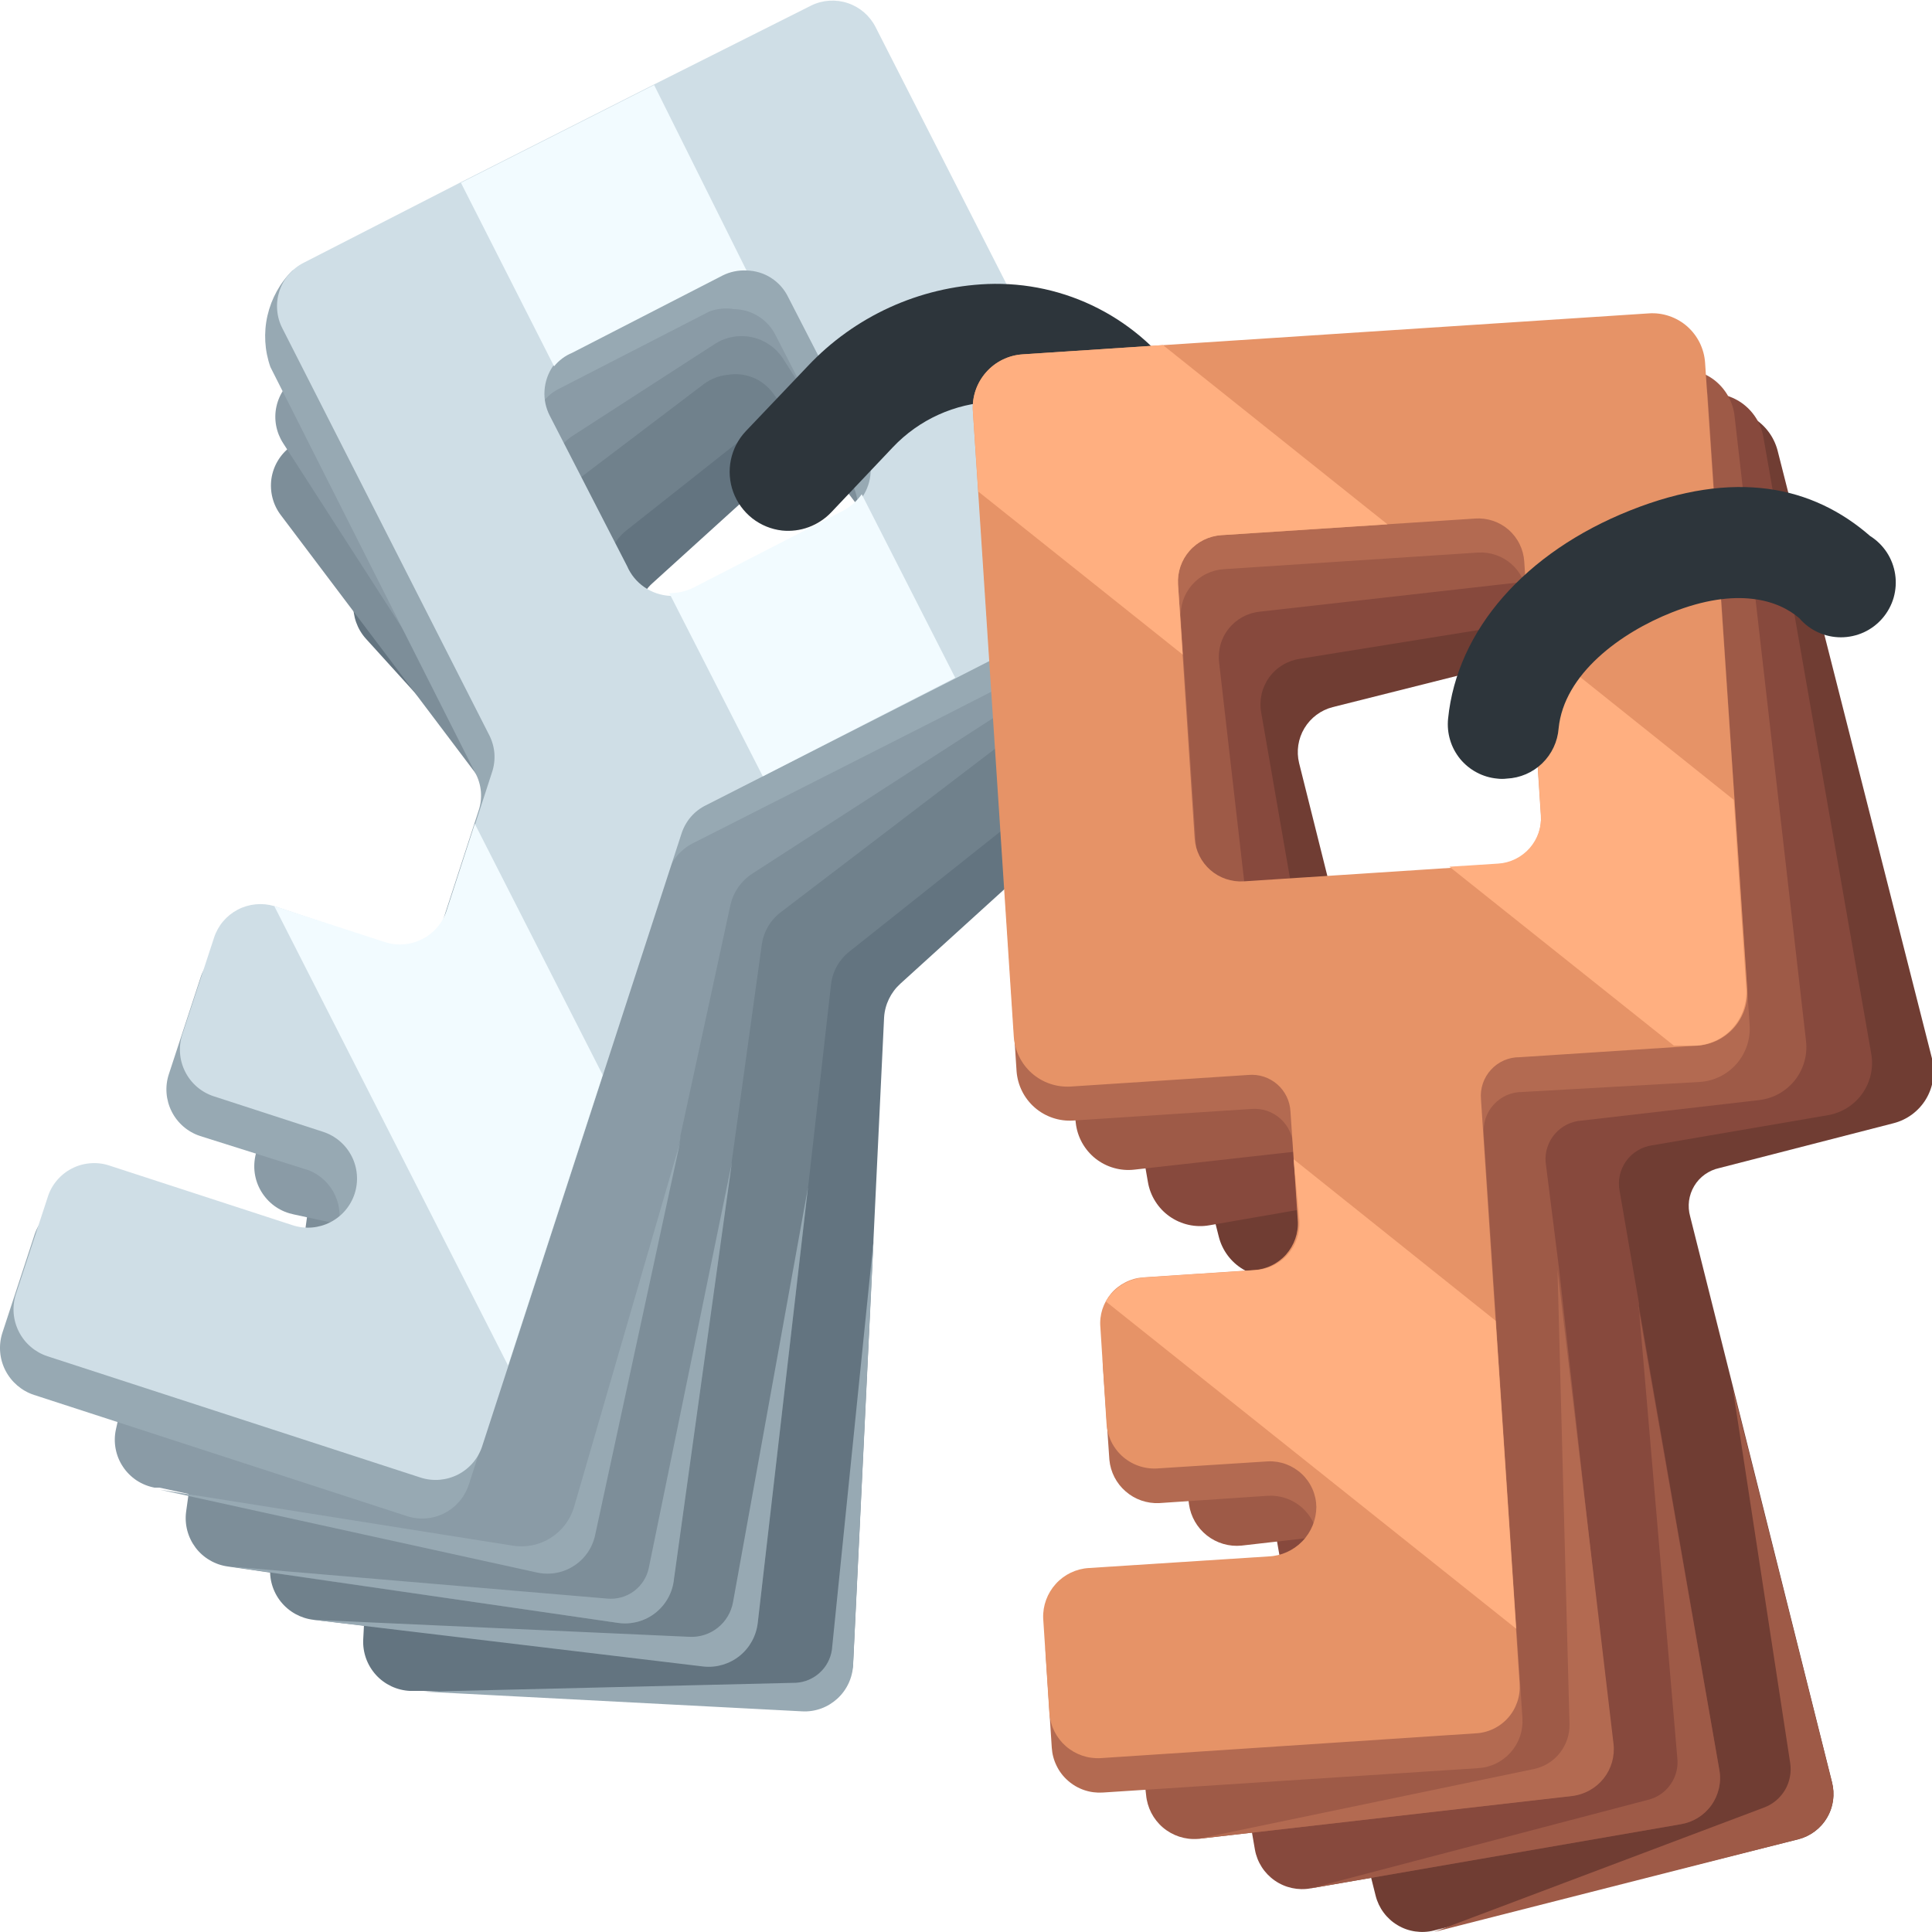 <svg width="38" height="38" viewBox="0 0 38 38" fill="none" xmlns="http://www.w3.org/2000/svg">
<g id="Shape" clip-path="url(#clip0_13018_60456)">
<g id="&#208;&#161;&#208;&#187;&#208;&#190;&#208;&#185; 2">
<g id="work place">
<g id="V key">
<g id="I key">
<path id="Vector" d="M24.396 12.031L16.895 3.8C16.81 3.704 16.707 3.627 16.593 3.571C16.477 3.516 16.353 3.484 16.225 3.478C16.098 3.471 15.97 3.491 15.85 3.534C15.73 3.578 15.62 3.645 15.527 3.731L12.966 6.019L9.827 8.877L7.266 11.202C7.077 11.374 6.963 11.613 6.95 11.868C6.938 12.123 7.026 12.373 7.197 12.563L13.216 19.198C13.303 19.289 13.371 19.398 13.414 19.517C13.457 19.636 13.475 19.763 13.467 19.889L13.33 22.754C13.325 22.881 13.294 23.005 13.24 23.119C13.185 23.234 13.109 23.336 13.015 23.421C12.921 23.506 12.811 23.571 12.692 23.613C12.572 23.655 12.446 23.674 12.319 23.666L10.04 23.56C9.788 23.558 9.546 23.651 9.362 23.823C9.178 23.994 9.067 24.229 9.052 24.48L8.96 26.478C8.95 26.734 9.041 26.983 9.213 27.172C9.385 27.361 9.625 27.475 9.88 27.489L12.16 27.596C12.402 27.626 12.624 27.746 12.78 27.933C12.937 28.12 13.017 28.359 13.005 28.603C12.992 28.846 12.888 29.076 12.713 29.246C12.538 29.416 12.305 29.513 12.061 29.518L8.261 29.343C8.135 29.336 8.008 29.354 7.889 29.396C7.769 29.438 7.659 29.504 7.565 29.589C7.471 29.673 7.395 29.776 7.341 29.89C7.287 30.005 7.256 30.129 7.25 30.256L7.144 32.247C7.138 32.373 7.157 32.5 7.2 32.62C7.243 32.739 7.309 32.849 7.394 32.943C7.479 33.037 7.583 33.113 7.697 33.167C7.812 33.221 7.937 33.252 8.064 33.258H8.322L15.777 33.615C15.905 33.621 16.033 33.601 16.153 33.557C16.273 33.513 16.383 33.446 16.476 33.359C16.57 33.272 16.645 33.167 16.697 33.05C16.749 32.934 16.778 32.808 16.781 32.68L17.183 24.32L17.389 20.011C17.405 19.757 17.52 19.52 17.708 19.349L21.774 15.656L24.32 13.391C24.51 13.22 24.625 12.982 24.639 12.727C24.653 12.472 24.566 12.221 24.396 12.031ZM19.076 12.715C19.025 12.871 18.936 13.012 18.817 13.125L16.363 15.344C16.271 15.433 16.163 15.502 16.043 15.548C15.924 15.593 15.797 15.614 15.669 15.608C15.542 15.602 15.417 15.57 15.302 15.515C15.188 15.459 15.085 15.38 15.002 15.284L12.775 12.829C12.659 12.702 12.579 12.546 12.544 12.377C12.509 12.209 12.521 12.034 12.578 11.871C12.624 11.715 12.714 11.575 12.836 11.468L15.291 9.241C15.413 9.13 15.562 9.054 15.724 9.021C15.89 8.978 16.065 8.982 16.229 9.033C16.393 9.084 16.539 9.18 16.651 9.31L18.886 11.765C18.995 11.894 19.067 12.051 19.095 12.218C19.123 12.385 19.106 12.556 19.046 12.715H19.076Z" fill="#637480"/>
<path id="Vector_2" d="M23.87 11.765L16.931 3.041C16.852 2.941 16.754 2.858 16.642 2.796C16.531 2.735 16.409 2.696 16.282 2.682C16.156 2.668 16.028 2.679 15.906 2.714C15.784 2.75 15.67 2.809 15.571 2.889L12.865 5.009L9.536 7.654L6.838 9.805C6.638 9.963 6.509 10.194 6.479 10.448C6.449 10.702 6.521 10.957 6.679 11.157L12.249 18.172C12.329 18.27 12.389 18.383 12.424 18.505C12.459 18.626 12.47 18.753 12.455 18.879L12.158 21.737C12.126 21.99 11.995 22.22 11.795 22.378C11.595 22.535 11.34 22.608 11.087 22.58L8.807 22.322C8.557 22.298 8.309 22.373 8.114 22.531C7.919 22.689 7.794 22.917 7.765 23.165L7.537 25.157C7.511 25.406 7.581 25.657 7.734 25.856C7.887 26.056 8.11 26.189 8.358 26.228L10.6 26.487C10.726 26.501 10.847 26.54 10.957 26.601C11.067 26.663 11.164 26.745 11.242 26.844C11.321 26.943 11.379 27.056 11.413 27.177C11.448 27.299 11.458 27.425 11.444 27.551C11.429 27.676 11.39 27.797 11.329 27.907C11.268 28.017 11.185 28.114 11.086 28.193C10.988 28.271 10.874 28.329 10.753 28.364C10.632 28.398 10.505 28.409 10.38 28.394L6.58 27.961C6.325 27.933 6.07 28.007 5.869 28.166C5.668 28.326 5.539 28.558 5.508 28.812L5.318 30.796C5.29 31.05 5.364 31.304 5.524 31.504C5.684 31.703 5.916 31.831 6.169 31.86L13.845 32.749C14.094 32.773 14.343 32.7 14.539 32.546C14.736 32.392 14.866 32.168 14.902 31.921L15.89 23.386L16.346 19.358C16.376 19.106 16.504 18.877 16.703 18.719L21.005 15.299L23.71 13.149C23.816 13.071 23.904 12.973 23.969 12.86C24.035 12.747 24.077 12.622 24.092 12.492C24.107 12.362 24.095 12.23 24.056 12.105C24.018 11.98 23.955 11.865 23.87 11.765ZM18.489 12.092C18.423 12.242 18.325 12.374 18.2 12.48L15.609 14.539C15.479 14.643 15.324 14.711 15.16 14.737C14.991 14.765 14.817 14.748 14.657 14.686C14.496 14.625 14.355 14.521 14.248 14.387L12.158 11.788C12.052 11.654 11.983 11.493 11.96 11.323C11.938 11.153 11.961 10.981 12.029 10.823C12.088 10.67 12.188 10.536 12.318 10.435L14.94 8.361C15.069 8.257 15.224 8.191 15.388 8.171C15.558 8.14 15.732 8.156 15.893 8.218C16.054 8.28 16.195 8.384 16.3 8.52L18.36 11.112C18.469 11.248 18.539 11.411 18.562 11.584C18.585 11.757 18.56 11.933 18.489 12.092Z" fill="#70818C"/>
<path id="Vector_3" d="M22.699 11.15L15.958 2.281C15.882 2.178 15.787 2.092 15.678 2.027C15.569 1.962 15.447 1.92 15.322 1.902C15.195 1.884 15.067 1.892 14.944 1.924C14.821 1.957 14.706 2.013 14.605 2.091L11.869 4.143L8.48 6.696L5.713 8.786C5.612 8.862 5.527 8.957 5.463 9.065C5.398 9.174 5.356 9.294 5.338 9.419C5.321 9.544 5.328 9.672 5.36 9.794C5.391 9.916 5.447 10.031 5.523 10.131L10.919 17.283C10.998 17.381 11.054 17.495 11.086 17.617C11.117 17.739 11.123 17.866 11.102 17.99L10.706 20.84C10.69 20.964 10.648 21.084 10.585 21.193C10.521 21.301 10.437 21.396 10.337 21.472C10.236 21.547 10.122 21.602 10 21.633C9.878 21.665 9.752 21.671 9.627 21.653L7.347 21.334C7.098 21.309 6.848 21.382 6.65 21.536C6.452 21.69 6.321 21.914 6.283 22.162L6.01 24.146C5.99 24.272 5.997 24.4 6.028 24.524C6.06 24.648 6.116 24.764 6.193 24.865C6.271 24.966 6.367 25.051 6.478 25.114C6.589 25.177 6.711 25.218 6.838 25.233L9.072 25.544C9.323 25.585 9.547 25.723 9.698 25.927C9.849 26.132 9.913 26.387 9.878 26.639C9.84 26.891 9.704 27.119 9.499 27.271C9.294 27.424 9.037 27.489 8.784 27.452L5.022 26.927C4.768 26.895 4.512 26.963 4.308 27.119C4.105 27.274 3.971 27.503 3.935 27.756L3.661 29.732C3.644 29.857 3.652 29.983 3.684 30.105C3.716 30.227 3.772 30.341 3.848 30.442C3.924 30.542 4.019 30.626 4.128 30.689C4.237 30.753 4.357 30.794 4.482 30.811L12.158 31.921C12.411 31.955 12.667 31.888 12.871 31.735C13.075 31.581 13.209 31.352 13.245 31.1L14.385 22.899L14.985 18.567C15.024 18.315 15.16 18.088 15.365 17.936L19.758 14.585L22.517 12.495C22.618 12.419 22.703 12.324 22.768 12.216C22.832 12.107 22.874 11.986 22.891 11.861C22.908 11.735 22.9 11.608 22.867 11.486C22.834 11.364 22.777 11.249 22.699 11.15ZM17.318 11.347C17.253 11.499 17.148 11.63 17.014 11.727L14.37 13.726C14.244 13.831 14.091 13.897 13.929 13.916C13.758 13.941 13.583 13.919 13.424 13.852C13.264 13.785 13.126 13.676 13.024 13.536L11.026 10.899C10.923 10.761 10.858 10.598 10.838 10.428C10.818 10.257 10.844 10.084 10.912 9.926C10.979 9.776 11.084 9.645 11.216 9.546L13.853 7.547C13.987 7.45 14.144 7.389 14.309 7.373C14.477 7.343 14.651 7.362 14.81 7.426C14.968 7.491 15.105 7.598 15.206 7.737L17.204 10.39C17.307 10.525 17.372 10.685 17.392 10.853C17.412 11.021 17.387 11.192 17.318 11.347Z" fill="#7D8E99"/>
<path id="Vector_4" d="M22.624 11.028L16.544 1.634C16.476 1.527 16.387 1.435 16.284 1.363C16.18 1.29 16.063 1.239 15.939 1.212C15.815 1.185 15.688 1.183 15.563 1.206C15.439 1.229 15.32 1.276 15.214 1.345L12.334 3.222L8.761 5.502L5.858 7.395C5.752 7.462 5.66 7.55 5.587 7.653C5.515 7.756 5.464 7.873 5.437 7.996C5.41 8.119 5.408 8.246 5.431 8.37C5.454 8.494 5.501 8.612 5.569 8.717L10.418 16.249C10.491 16.36 10.54 16.484 10.564 16.615C10.588 16.745 10.585 16.88 10.555 17.009L9.939 19.76C9.915 19.885 9.866 20.004 9.795 20.11C9.725 20.216 9.634 20.307 9.528 20.377C9.422 20.448 9.303 20.497 9.178 20.521C9.053 20.546 8.924 20.546 8.799 20.52L6.565 20.026C6.316 19.981 6.06 20.036 5.851 20.178C5.642 20.32 5.498 20.538 5.448 20.786L5.022 22.739C4.996 22.865 4.994 22.994 5.018 23.12C5.042 23.246 5.091 23.366 5.162 23.472C5.233 23.579 5.324 23.671 5.43 23.742C5.537 23.813 5.657 23.862 5.782 23.887L7.994 24.366C8.229 24.432 8.43 24.585 8.557 24.795C8.683 25.004 8.726 25.253 8.676 25.492C8.626 25.732 8.486 25.943 8.287 26.084C8.087 26.224 7.841 26.284 7.599 26.25L3.844 25.445C3.719 25.418 3.591 25.417 3.465 25.441C3.34 25.465 3.22 25.514 3.114 25.585C3.008 25.656 2.917 25.747 2.847 25.853C2.776 25.96 2.728 26.079 2.704 26.205L2.279 28.12C2.252 28.245 2.251 28.374 2.275 28.499C2.299 28.625 2.348 28.744 2.419 28.85C2.489 28.956 2.581 29.047 2.687 29.118C2.794 29.188 2.913 29.236 3.039 29.26H3.137L10.578 30.879C10.702 30.904 10.83 30.905 10.955 30.88C11.079 30.855 11.198 30.806 11.303 30.736C11.408 30.665 11.499 30.574 11.569 30.468C11.639 30.362 11.687 30.244 11.71 30.119L13.382 22.39V22.344L14.37 17.784C14.43 17.537 14.582 17.322 14.796 17.184L19.409 14.204L22.32 12.327C22.426 12.263 22.518 12.178 22.591 12.077C22.664 11.976 22.716 11.862 22.745 11.741C22.773 11.62 22.777 11.495 22.756 11.372C22.735 11.25 22.691 11.133 22.624 11.028ZM17.235 10.822C17.156 10.966 17.044 11.088 16.909 11.18L14.12 12.973C13.982 13.062 13.826 13.117 13.664 13.133C13.491 13.143 13.319 13.107 13.165 13.028C13.011 12.949 12.882 12.831 12.79 12.684L10.996 9.88C10.905 9.736 10.853 9.57 10.846 9.399C10.84 9.228 10.878 9.058 10.958 8.907C11.033 8.763 11.146 8.642 11.285 8.558L14.074 6.756C14.289 6.623 14.547 6.579 14.794 6.633C15.04 6.687 15.257 6.835 15.396 7.045L17.198 9.88C17.283 10.021 17.332 10.181 17.338 10.346C17.345 10.511 17.31 10.675 17.235 10.822Z" fill="#8A9BA6"/>
<path id="Vector_5" d="M9.226 29.184L13.14 17.153C13.219 16.91 13.391 16.708 13.618 16.591L18.52 14.105L21.599 12.532C22.077 12.289 22.625 11.225 22.358 10.754L17.107 1.049C16.864 0.57 16.142 0.623 15.663 0.866L12.577 2.432L8.777 4.355L5.753 5.32C5.508 5.563 5.338 5.871 5.261 6.207C5.184 6.544 5.204 6.895 5.319 7.22L9.347 15.2C9.41 15.315 9.448 15.443 9.459 15.573C9.469 15.704 9.452 15.836 9.408 15.96L8.519 18.696C8.437 18.937 8.264 19.137 8.037 19.252C7.809 19.367 7.546 19.389 7.303 19.311L5.129 18.597C4.888 18.528 4.63 18.555 4.409 18.672C4.188 18.79 4.021 18.989 3.944 19.228L3.321 21.128C3.241 21.371 3.262 21.635 3.377 21.863C3.492 22.091 3.693 22.264 3.936 22.344L6.079 23.02C6.305 23.112 6.487 23.286 6.59 23.507C6.693 23.728 6.708 23.98 6.633 24.211C6.558 24.443 6.399 24.638 6.186 24.757C5.973 24.876 5.723 24.91 5.487 24.852L1.877 23.681C1.755 23.642 1.627 23.627 1.5 23.638C1.373 23.648 1.25 23.685 1.137 23.744C1.024 23.804 0.924 23.886 0.844 23.984C0.763 24.083 0.704 24.197 0.668 24.32L0.045 26.22C-0.032 26.464 -0.01 26.728 0.107 26.956C0.224 27.183 0.425 27.356 0.668 27.436L8.01 29.822C8.131 29.861 8.26 29.875 8.387 29.864C8.514 29.853 8.638 29.817 8.751 29.757C8.864 29.698 8.964 29.616 9.046 29.518C9.127 29.42 9.188 29.306 9.226 29.184ZM12.068 11.894L10.548 8.938C10.472 8.783 10.44 8.61 10.457 8.438C10.473 8.267 10.536 8.103 10.639 7.965C10.728 7.828 10.851 7.718 10.996 7.646L13.953 6.126C14.108 6.069 14.276 6.053 14.439 6.08C14.611 6.083 14.779 6.133 14.924 6.226C15.069 6.318 15.185 6.449 15.26 6.604L16.78 9.561C16.849 9.708 16.88 9.87 16.87 10.032C16.859 10.194 16.807 10.351 16.719 10.488C16.627 10.623 16.505 10.735 16.362 10.815L13.406 12.335C13.262 12.414 13.098 12.451 12.934 12.441C12.753 12.442 12.575 12.391 12.421 12.294C12.268 12.197 12.145 12.058 12.068 11.894Z" fill="#97A9B3"/>
<path id="Vector_6" d="M9.491 28.424L13.405 16.394C13.444 16.274 13.506 16.163 13.588 16.067C13.67 15.972 13.771 15.894 13.884 15.839L18.786 13.346L21.864 11.773C21.977 11.716 22.078 11.638 22.161 11.542C22.244 11.447 22.307 11.336 22.346 11.216C22.386 11.095 22.401 10.969 22.392 10.842C22.382 10.716 22.347 10.593 22.29 10.481L17.221 0.532C17.108 0.31 16.913 0.141 16.677 0.062C16.441 -0.018 16.183 -0.002 15.959 0.107L12.843 1.672L9.043 3.595L5.973 5.168C5.86 5.225 5.76 5.304 5.678 5.4C5.596 5.496 5.534 5.607 5.495 5.727C5.456 5.848 5.441 5.974 5.452 6.1C5.462 6.226 5.497 6.348 5.555 6.46L9.613 14.44C9.675 14.556 9.713 14.683 9.724 14.814C9.734 14.945 9.717 15.076 9.674 15.2L8.785 17.936C8.705 18.179 8.532 18.38 8.304 18.495C8.076 18.611 7.811 18.631 7.569 18.552L5.395 17.822C5.155 17.751 4.897 17.776 4.675 17.892C4.453 18.009 4.286 18.207 4.209 18.446L3.586 20.346C3.507 20.588 3.527 20.853 3.643 21.081C3.758 21.309 3.959 21.482 4.202 21.562L6.353 22.261C6.596 22.339 6.799 22.512 6.916 22.74C7.033 22.968 7.054 23.233 6.976 23.477C6.897 23.721 6.725 23.923 6.497 24.04C6.269 24.157 6.004 24.179 5.76 24.1L2.142 22.922C2.021 22.883 1.893 22.869 1.766 22.881C1.64 22.892 1.516 22.928 1.404 22.988C1.291 23.047 1.192 23.128 1.111 23.227C1.03 23.325 0.97 23.438 0.934 23.56L0.311 25.46C0.234 25.704 0.256 25.969 0.373 26.196C0.489 26.424 0.691 26.596 0.934 26.676L8.275 29.063C8.397 29.102 8.525 29.116 8.653 29.105C8.78 29.093 8.904 29.057 9.017 28.998C9.13 28.938 9.23 28.857 9.311 28.759C9.393 28.66 9.454 28.547 9.491 28.424ZM12.334 11.134L10.814 8.178C10.735 8.025 10.699 7.854 10.71 7.683C10.721 7.512 10.777 7.347 10.874 7.205C10.963 7.069 11.086 6.959 11.232 6.886L14.188 5.366C14.346 5.308 14.516 5.292 14.682 5.32C14.854 5.323 15.022 5.373 15.167 5.466C15.312 5.559 15.428 5.69 15.503 5.845L17.023 8.801C17.1 8.954 17.135 9.125 17.124 9.296C17.114 9.467 17.058 9.632 16.962 9.774C16.869 9.907 16.747 10.016 16.605 10.093L13.649 11.613C13.502 11.685 13.341 11.722 13.177 11.72C12.996 11.71 12.821 11.651 12.672 11.547C12.523 11.444 12.406 11.301 12.334 11.134Z" fill="#CFDEE6"/>
<path id="Vector_7" d="M5.395 17.822L7.568 18.529C7.811 18.608 8.075 18.588 8.303 18.472C8.531 18.357 8.704 18.156 8.784 17.913L9.339 16.203L11.854 21.143L9.993 26.858L5.395 17.822Z" fill="#F2FBFF"/>
<path id="Vector_8" d="M10.898 7.205L9.066 3.595L12.866 1.672L14.683 5.32C14.52 5.312 14.358 5.346 14.212 5.419L11.255 6.939C11.116 6.996 10.993 7.088 10.898 7.205Z" fill="#F2FBFF"/>
<path id="Vector_9" d="M15.003 15.269L13.164 11.666C13.327 11.668 13.489 11.632 13.635 11.56L16.592 10.04C16.734 9.963 16.856 9.853 16.949 9.721L18.788 13.331L15.003 15.269Z" fill="#F2FBFF"/>
<path id="Vector_10" d="M15.383 10.435C15.168 10.411 14.965 10.327 14.795 10.194C14.626 10.06 14.496 9.882 14.422 9.679C14.348 9.477 14.332 9.257 14.375 9.046C14.419 8.834 14.52 8.639 14.668 8.482L15.884 7.205C16.807 6.222 18.079 5.641 19.426 5.586C20.181 5.557 20.931 5.722 21.603 6.067C22.276 6.412 22.848 6.924 23.264 7.555L23.401 7.768C23.57 8.024 23.631 8.336 23.57 8.637C23.508 8.938 23.33 9.202 23.074 9.371C22.818 9.541 22.505 9.601 22.205 9.54C21.904 9.479 21.64 9.3 21.471 9.044L21.334 8.832C21.137 8.535 20.867 8.294 20.551 8.131C20.234 7.969 19.881 7.891 19.525 7.904C18.78 7.934 18.077 8.253 17.564 8.794L16.348 10.078C16.225 10.207 16.074 10.306 15.907 10.368C15.74 10.43 15.56 10.453 15.383 10.435Z" fill="#2D353B"/>
<path id="Vector_11" d="M15.892 23.355L14.904 31.921C14.875 32.175 14.748 32.408 14.548 32.569C14.349 32.729 14.095 32.805 13.84 32.779L6.164 31.86L13.559 32.194C13.761 32.205 13.96 32.141 14.118 32.015C14.276 31.889 14.383 31.709 14.418 31.51L15.892 23.355Z" fill="#97A9B3"/>
<path id="Vector_12" d="M17.183 24.381L16.78 32.741C16.775 32.867 16.745 32.992 16.692 33.106C16.639 33.221 16.564 33.324 16.47 33.41C16.377 33.495 16.268 33.562 16.149 33.605C16.03 33.648 15.903 33.667 15.777 33.66L8.359 33.273L15.655 33.098C15.829 33.088 15.995 33.018 16.123 32.9C16.252 32.783 16.336 32.624 16.362 32.452L17.183 24.381Z" fill="#97A9B3"/>
<path id="Vector_13" d="M14.396 22.861L13.256 31.062C13.243 31.191 13.204 31.316 13.141 31.43C13.078 31.544 12.993 31.644 12.891 31.724C12.789 31.804 12.672 31.863 12.546 31.897C12.421 31.93 12.29 31.939 12.161 31.921L4.516 30.811L11.941 31.442C12.129 31.46 12.317 31.409 12.469 31.296C12.62 31.184 12.725 31.019 12.762 30.834L14.396 22.861Z" fill="#97A9B3"/>
<path id="Vector_14" d="M13.382 22.443L11.71 30.173C11.686 30.297 11.638 30.416 11.568 30.522C11.498 30.628 11.408 30.719 11.302 30.789C11.197 30.86 11.079 30.909 10.954 30.934C10.83 30.958 10.701 30.958 10.577 30.933L3.137 29.299L10.083 30.401C10.342 30.443 10.608 30.389 10.831 30.249C11.053 30.109 11.217 29.893 11.291 29.641L13.382 22.443Z" fill="#97A9B3"/>
</g>
<path id="Vector_15" d="M38.001 20.824L34.961 8.854C34.889 8.588 34.717 8.359 34.48 8.218C34.243 8.076 33.961 8.032 33.692 8.094L21.714 11.134C21.581 11.166 21.455 11.224 21.345 11.305C21.234 11.386 21.141 11.489 21.07 11.606C20.999 11.723 20.953 11.854 20.933 11.989C20.913 12.125 20.92 12.263 20.954 12.396L23.971 24.32C24.004 24.454 24.063 24.579 24.145 24.69C24.227 24.801 24.33 24.894 24.448 24.965C24.566 25.035 24.696 25.082 24.833 25.102C24.969 25.122 25.107 25.114 25.241 25.08L28.638 24.229C28.738 24.201 28.842 24.193 28.945 24.207C29.048 24.221 29.147 24.255 29.236 24.308C29.325 24.362 29.402 24.433 29.463 24.517C29.523 24.602 29.566 24.698 29.588 24.799L30.112 26.866C30.169 27.105 30.13 27.357 30.001 27.566C29.873 27.776 29.667 27.926 29.428 27.983L27.308 28.515C27.077 28.584 26.881 28.74 26.761 28.949C26.64 29.158 26.605 29.406 26.662 29.64L27.118 31.487C27.182 31.73 27.339 31.937 27.555 32.065C27.772 32.193 28.029 32.231 28.273 32.171L30.355 31.647C30.474 31.617 30.597 31.612 30.717 31.63C30.838 31.649 30.953 31.691 31.057 31.755C31.161 31.819 31.251 31.902 31.323 32.001C31.394 32.1 31.445 32.212 31.473 32.331C31.518 32.581 31.464 32.839 31.322 33.051C31.18 33.262 30.962 33.41 30.713 33.463L27.285 34.314C27.042 34.379 26.835 34.536 26.707 34.752C26.579 34.968 26.541 35.226 26.601 35.469L27.057 37.286C27.087 37.406 27.141 37.52 27.215 37.619C27.289 37.719 27.382 37.803 27.489 37.866C27.595 37.93 27.713 37.972 27.836 37.989C27.959 38.007 28.084 38.001 28.205 37.97L35.371 36.176C35.489 36.146 35.599 36.093 35.696 36.02C35.793 35.947 35.875 35.856 35.936 35.751C35.998 35.647 36.038 35.531 36.054 35.411C36.071 35.291 36.063 35.169 36.033 35.051L34.087 27.284L33.243 23.925C33.215 23.825 33.208 23.721 33.221 23.618C33.235 23.515 33.27 23.416 33.323 23.327C33.376 23.238 33.447 23.161 33.532 23.1C33.616 23.04 33.712 22.997 33.813 22.975L37.241 22.093C37.51 22.025 37.74 21.854 37.883 21.616C38.025 21.378 38.068 21.093 38.001 20.824ZM32.765 19.304L27.87 20.52C27.637 20.578 27.391 20.542 27.185 20.419C26.979 20.297 26.829 20.099 26.768 19.867L25.552 15.01C25.495 14.777 25.532 14.529 25.656 14.323C25.78 14.117 25.98 13.967 26.213 13.908L31.077 12.685C31.31 12.627 31.556 12.665 31.762 12.789C31.967 12.913 32.114 13.113 32.172 13.346L33.388 18.21C33.441 18.44 33.403 18.683 33.281 18.885C33.159 19.088 32.963 19.236 32.734 19.297L32.765 19.304Z" fill="#703D33"/>
<path id="Vector_16" d="M34.685 8.604C34.662 8.468 34.612 8.338 34.539 8.222C34.465 8.106 34.37 8.005 34.258 7.926C34.145 7.847 34.018 7.791 33.884 7.761C33.75 7.731 33.611 7.728 33.476 7.752L21.324 9.88C21.188 9.902 21.057 9.951 20.94 10.024C20.823 10.097 20.722 10.193 20.642 10.305C20.562 10.417 20.505 10.545 20.475 10.679C20.444 10.814 20.441 10.953 20.465 11.089L22.578 23.249C22.601 23.384 22.65 23.514 22.724 23.63C22.797 23.746 22.892 23.847 23.005 23.926C23.117 24.005 23.244 24.061 23.378 24.091C23.512 24.121 23.651 24.124 23.786 24.1L27.244 23.5C27.346 23.479 27.451 23.479 27.552 23.5C27.654 23.522 27.75 23.564 27.834 23.623C27.919 23.683 27.991 23.76 28.045 23.848C28.099 23.937 28.134 24.035 28.149 24.138L28.513 26.251C28.533 26.37 28.529 26.492 28.501 26.61C28.474 26.727 28.423 26.838 28.352 26.936C28.282 27.035 28.193 27.118 28.09 27.181C27.987 27.245 27.873 27.288 27.753 27.307L25.603 27.68C25.363 27.724 25.15 27.86 25.008 28.058C24.866 28.257 24.807 28.502 24.843 28.744L25.169 30.613C25.216 30.858 25.356 31.075 25.561 31.217C25.766 31.359 26.018 31.415 26.264 31.373L28.377 31.008C28.497 30.987 28.62 30.989 28.74 31.016C28.859 31.042 28.972 31.092 29.072 31.163C29.172 31.234 29.257 31.324 29.321 31.428C29.386 31.532 29.429 31.648 29.448 31.768C29.474 32.02 29.401 32.271 29.245 32.469C29.09 32.668 28.862 32.798 28.612 32.832L25.124 33.44C24.879 33.487 24.662 33.627 24.52 33.832C24.378 34.037 24.322 34.289 24.364 34.535L24.683 36.382C24.727 36.627 24.868 36.846 25.073 36.988C25.278 37.131 25.532 37.186 25.777 37.142L33.058 35.88C33.178 35.861 33.293 35.818 33.397 35.754C33.5 35.689 33.59 35.605 33.66 35.507C33.731 35.408 33.781 35.296 33.808 35.177C33.836 35.059 33.839 34.936 33.818 34.816L32.237 25.696V25.635L31.857 23.431C31.837 23.329 31.837 23.225 31.858 23.123C31.88 23.022 31.921 22.926 31.981 22.841C32.041 22.756 32.117 22.685 32.206 22.631C32.294 22.577 32.393 22.541 32.496 22.527L35.954 21.934C36.089 21.911 36.219 21.861 36.335 21.788C36.451 21.715 36.552 21.619 36.631 21.507C36.71 21.395 36.766 21.268 36.796 21.134C36.826 21 36.829 20.861 36.805 20.726L34.685 8.604ZM31.645 18.848L26.705 19.707C26.586 19.727 26.465 19.722 26.348 19.695C26.232 19.667 26.122 19.616 26.025 19.545C25.928 19.474 25.846 19.385 25.784 19.282C25.722 19.18 25.681 19.066 25.663 18.947L24.805 14.007C24.784 13.888 24.788 13.766 24.815 13.649C24.842 13.531 24.893 13.42 24.963 13.322C25.034 13.225 25.124 13.142 25.227 13.08C25.331 13.017 25.445 12.976 25.565 12.958L30.52 12.16C30.639 12.141 30.76 12.145 30.877 12.173C30.994 12.2 31.105 12.251 31.203 12.322C31.3 12.393 31.383 12.482 31.445 12.585C31.508 12.687 31.55 12.801 31.569 12.92L32.42 17.853C32.445 18.081 32.383 18.31 32.246 18.495C32.109 18.68 31.908 18.806 31.683 18.848H31.645Z" fill="#87493D"/>
<path id="Vector_17" d="M34.117 8.185C34.102 8.049 34.06 7.917 33.994 7.797C33.927 7.677 33.838 7.571 33.731 7.485C33.623 7.4 33.5 7.337 33.368 7.299C33.236 7.261 33.098 7.25 32.962 7.266L20.703 8.672C20.565 8.684 20.43 8.724 20.307 8.789C20.185 8.854 20.076 8.943 19.988 9.051C19.901 9.158 19.835 9.283 19.796 9.416C19.757 9.549 19.745 9.689 19.761 9.827L21.159 22.086C21.174 22.222 21.216 22.354 21.282 22.474C21.349 22.595 21.438 22.7 21.545 22.786C21.653 22.871 21.776 22.935 21.908 22.972C22.04 23.01 22.178 23.021 22.314 23.005L25.841 22.61C25.943 22.595 26.047 22.601 26.147 22.628C26.247 22.655 26.34 22.702 26.421 22.766C26.502 22.83 26.569 22.91 26.619 23C26.668 23.091 26.698 23.191 26.707 23.294L26.95 25.422C26.964 25.543 26.953 25.665 26.919 25.782C26.886 25.899 26.829 26.008 26.753 26.103C26.676 26.198 26.582 26.276 26.475 26.334C26.368 26.392 26.25 26.428 26.129 26.441L23.963 26.691C23.725 26.724 23.509 26.847 23.36 27.036C23.212 27.224 23.142 27.463 23.165 27.702L23.386 29.587C23.42 29.83 23.547 30.05 23.739 30.201C23.932 30.353 24.175 30.424 24.419 30.4L26.547 30.157C26.669 30.142 26.793 30.152 26.911 30.186C27.03 30.22 27.14 30.277 27.235 30.354C27.331 30.432 27.41 30.527 27.468 30.636C27.526 30.744 27.562 30.863 27.573 30.985C27.584 31.237 27.497 31.483 27.329 31.672C27.162 31.86 26.928 31.977 26.677 31.996L23.158 32.407C23.035 32.42 22.917 32.457 22.809 32.516C22.701 32.575 22.606 32.655 22.529 32.751C22.452 32.847 22.395 32.958 22.36 33.076C22.326 33.194 22.316 33.318 22.329 33.44L22.542 35.302C22.564 35.552 22.683 35.783 22.873 35.945C23.064 36.107 23.311 36.188 23.561 36.169L30.895 35.325C31.138 35.296 31.361 35.172 31.513 34.98C31.666 34.788 31.736 34.543 31.708 34.299L30.667 24.974L30.401 22.861C30.392 22.76 30.404 22.658 30.436 22.562C30.468 22.465 30.518 22.377 30.585 22.3C30.651 22.224 30.733 22.161 30.824 22.116C30.915 22.072 31.014 22.046 31.115 22.04L34.603 21.637C34.878 21.605 35.129 21.465 35.301 21.249C35.473 21.033 35.553 20.757 35.523 20.482L34.117 8.185ZM30.53 18.24L25.552 18.81C25.433 18.824 25.314 18.814 25.199 18.782C25.085 18.749 24.978 18.694 24.884 18.62C24.791 18.545 24.714 18.454 24.656 18.349C24.598 18.245 24.562 18.131 24.549 18.012L23.979 13.034C23.964 12.916 23.973 12.795 24.005 12.681C24.037 12.566 24.092 12.458 24.167 12.365C24.241 12.271 24.333 12.194 24.438 12.136C24.543 12.079 24.658 12.043 24.777 12.031L29.755 11.469C29.988 11.44 30.223 11.504 30.41 11.645C30.597 11.787 30.722 11.996 30.758 12.229L31.328 17.207C31.345 17.327 31.338 17.45 31.306 17.567C31.275 17.685 31.221 17.795 31.147 17.892C31.072 17.988 30.979 18.068 30.873 18.128C30.768 18.188 30.651 18.226 30.53 18.24Z" fill="#9E5A47"/>
<path id="Vector_18" d="M29.944 33.79L29.184 22.306C29.174 22.201 29.187 22.095 29.221 21.994C29.255 21.894 29.309 21.802 29.381 21.724C29.452 21.646 29.539 21.584 29.636 21.541C29.733 21.499 29.838 21.477 29.944 21.478L33.44 21.28C33.717 21.261 33.975 21.132 34.157 20.923C34.34 20.713 34.431 20.44 34.413 20.163L33.592 7.821C33.583 7.683 33.547 7.548 33.486 7.424C33.425 7.3 33.341 7.189 33.237 7.098C33.133 7.007 33.012 6.938 32.882 6.893C32.751 6.849 32.612 6.831 32.475 6.84L20.163 7.646C20.026 7.655 19.892 7.69 19.769 7.751C19.646 7.811 19.536 7.895 19.446 7.999C19.355 8.102 19.286 8.222 19.242 8.351C19.198 8.481 19.181 8.619 19.19 8.755L19.995 21.075C20.017 21.349 20.145 21.604 20.353 21.785C20.56 21.965 20.831 22.057 21.105 22.04L24.609 21.812C24.714 21.803 24.82 21.815 24.921 21.849C25.021 21.883 25.113 21.938 25.191 22.009C25.269 22.081 25.331 22.168 25.373 22.265C25.416 22.362 25.438 22.466 25.437 22.572L25.581 24.7C25.596 24.945 25.513 25.186 25.351 25.369C25.188 25.553 24.96 25.665 24.715 25.681L22.534 25.84C22.295 25.862 22.073 25.975 21.916 26.156C21.758 26.338 21.677 26.573 21.69 26.813L21.82 28.713C21.843 28.954 21.957 29.176 22.14 29.334C22.322 29.493 22.558 29.575 22.8 29.564L24.936 29.42C25.058 29.413 25.181 29.43 25.297 29.47C25.414 29.511 25.521 29.574 25.613 29.656C25.704 29.738 25.779 29.837 25.832 29.948C25.886 30.058 25.917 30.179 25.924 30.302C25.922 30.553 25.823 30.794 25.647 30.974C25.471 31.154 25.233 31.259 24.981 31.267L21.447 31.502C21.323 31.51 21.202 31.542 21.091 31.597C20.979 31.651 20.88 31.727 20.798 31.821C20.716 31.914 20.653 32.022 20.613 32.14C20.573 32.257 20.557 32.382 20.566 32.505L20.687 34.375C20.695 34.499 20.727 34.62 20.782 34.731C20.836 34.843 20.912 34.942 21.006 35.024C21.099 35.106 21.207 35.169 21.325 35.209C21.442 35.249 21.567 35.265 21.69 35.257L29.062 34.778C29.186 34.772 29.306 34.742 29.418 34.689C29.529 34.636 29.628 34.561 29.711 34.469C29.793 34.377 29.856 34.27 29.896 34.153C29.936 34.036 29.952 33.913 29.944 33.79ZM23.56 17.176L23.226 12.16C23.217 12.041 23.233 11.922 23.27 11.809C23.308 11.696 23.368 11.592 23.447 11.502C23.525 11.413 23.62 11.339 23.727 11.287C23.834 11.234 23.95 11.203 24.069 11.195L29.07 10.868C29.309 10.854 29.545 10.934 29.726 11.092C29.906 11.25 30.017 11.473 30.035 11.712L30.4 16.72C30.415 16.96 30.334 17.195 30.176 17.376C30.018 17.557 29.796 17.668 29.556 17.686L24.555 18.012C24.435 18.024 24.314 18.011 24.198 17.975C24.082 17.939 23.975 17.881 23.883 17.803C23.79 17.725 23.714 17.63 23.658 17.522C23.603 17.414 23.569 17.297 23.56 17.176Z" fill="#B36A51"/>
<path id="Vector_19" d="M29.889 33.113L29.129 21.622C29.119 21.517 29.132 21.41 29.166 21.31C29.2 21.21 29.254 21.118 29.326 21.04C29.397 20.962 29.484 20.9 29.581 20.857C29.678 20.815 29.783 20.793 29.889 20.794L33.392 20.566C33.669 20.546 33.927 20.418 34.11 20.208C34.292 19.999 34.384 19.725 34.365 19.448L33.537 7.136C33.528 6.999 33.492 6.866 33.432 6.743C33.371 6.62 33.287 6.51 33.184 6.419C33.081 6.329 32.961 6.26 32.831 6.216C32.701 6.172 32.564 6.154 32.427 6.164L20.115 6.969C19.838 6.987 19.579 7.113 19.396 7.321C19.212 7.529 19.118 7.802 19.135 8.079L19.94 20.391C19.96 20.668 20.088 20.927 20.297 21.111C20.506 21.294 20.78 21.388 21.058 21.371L24.553 21.143C24.656 21.134 24.759 21.145 24.857 21.177C24.954 21.209 25.045 21.26 25.122 21.327C25.2 21.395 25.262 21.477 25.307 21.57C25.352 21.662 25.377 21.762 25.382 21.865L25.526 24.008C25.534 24.129 25.517 24.25 25.477 24.364C25.437 24.479 25.375 24.584 25.295 24.675C25.215 24.765 25.117 24.839 25.008 24.891C24.899 24.944 24.781 24.974 24.66 24.981L22.479 25.125C22.359 25.134 22.242 25.166 22.136 25.221C22.029 25.275 21.933 25.349 21.855 25.441C21.778 25.532 21.719 25.638 21.682 25.752C21.646 25.866 21.632 25.986 21.643 26.106L21.764 27.998C21.772 28.125 21.805 28.249 21.861 28.362C21.918 28.476 21.997 28.577 22.093 28.659C22.19 28.741 22.302 28.803 22.423 28.841C22.544 28.879 22.672 28.892 22.798 28.88L24.941 28.743C25.063 28.738 25.184 28.757 25.298 28.8C25.412 28.843 25.517 28.908 25.605 28.991C25.694 29.075 25.765 29.175 25.814 29.287C25.863 29.398 25.889 29.518 25.891 29.64C25.889 29.892 25.79 30.134 25.615 30.315C25.439 30.496 25.201 30.603 24.949 30.613L21.415 30.841C21.166 30.856 20.933 30.968 20.766 31.153C20.599 31.337 20.509 31.58 20.518 31.829L20.64 33.698C20.659 33.948 20.776 34.181 20.965 34.346C21.154 34.511 21.4 34.595 21.65 34.58L29.015 34.093C29.137 34.089 29.258 34.059 29.368 34.007C29.479 33.955 29.578 33.881 29.66 33.789C29.742 33.698 29.804 33.59 29.843 33.474C29.883 33.358 29.898 33.235 29.889 33.113ZM24.462 17.335C24.223 17.35 23.987 17.27 23.806 17.112C23.626 16.954 23.515 16.731 23.497 16.492L23.17 11.491C23.156 11.25 23.237 11.014 23.397 10.833C23.556 10.652 23.781 10.542 24.021 10.526L29.015 10.199C29.134 10.191 29.253 10.206 29.366 10.244C29.479 10.282 29.583 10.342 29.673 10.42C29.762 10.499 29.836 10.594 29.888 10.701C29.941 10.808 29.972 10.924 29.98 11.043L30.307 16.044C30.315 16.162 30.3 16.282 30.262 16.395C30.224 16.507 30.164 16.612 30.085 16.701C30.007 16.791 29.912 16.864 29.805 16.917C29.698 16.97 29.582 17.001 29.463 17.009L24.462 17.335Z" fill="#E69367"/>
<path id="Vector_20" d="M29.821 32.035L21.75 25.598C21.829 25.464 21.94 25.351 22.072 25.269C22.204 25.187 22.355 25.138 22.51 25.126L24.691 24.982C24.812 24.975 24.93 24.945 25.039 24.892C25.148 24.839 25.246 24.766 25.326 24.675C25.407 24.585 25.469 24.48 25.508 24.365C25.548 24.251 25.565 24.13 25.558 24.009L25.444 22.801L29.418 25.978L29.821 32.035Z" fill="#FFAF80"/>
<path id="Vector_21" d="M23.262 12.875L19.241 9.668L19.135 8.079C19.118 7.802 19.212 7.53 19.396 7.322C19.579 7.114 19.838 6.987 20.115 6.97L22.874 6.787L27.29 10.313L24.021 10.526C23.781 10.542 23.556 10.652 23.397 10.833C23.237 11.014 23.156 11.251 23.17 11.492L23.262 12.875Z" fill="#FFAF80"/>
<path id="Vector_22" d="M33.372 20.566H32.923L28.508 17.047L29.465 16.986C29.584 16.979 29.7 16.948 29.807 16.895C29.914 16.842 30.009 16.769 30.088 16.679C30.166 16.589 30.226 16.485 30.264 16.372C30.302 16.259 30.317 16.14 30.309 16.021L30.081 12.518L34.101 15.732L34.345 19.426C34.357 19.565 34.342 19.705 34.299 19.838C34.257 19.971 34.188 20.094 34.098 20.2C34.007 20.307 33.896 20.394 33.772 20.456C33.647 20.519 33.511 20.556 33.372 20.566Z" fill="#FFAF80"/>
<path id="Vector_23" d="M36.031 35.051C36.062 35.169 36.069 35.291 36.053 35.411C36.036 35.531 35.996 35.647 35.935 35.751C35.873 35.856 35.792 35.947 35.695 36.02C35.598 36.093 35.487 36.146 35.37 36.176L28.203 38L34.694 35.553C34.868 35.489 35.015 35.365 35.11 35.205C35.204 35.044 35.239 34.855 35.21 34.671L34.078 27.284L36.031 35.051Z" fill="#9E5A47"/>
<path id="Vector_24" d="M33.818 34.816C33.839 34.935 33.836 35.058 33.808 35.177C33.781 35.295 33.731 35.407 33.66 35.506C33.59 35.605 33.5 35.689 33.397 35.753C33.293 35.817 33.178 35.86 33.058 35.88L25.777 37.141L32.412 35.401C32.593 35.358 32.752 35.249 32.858 35.096C32.965 34.944 33.012 34.757 32.99 34.572L32.23 25.673V25.734L33.818 34.816Z" fill="#9E5A47"/>
<path id="Vector_25" d="M31.736 34.299C31.764 34.543 31.694 34.788 31.542 34.98C31.389 35.172 31.167 35.296 30.923 35.325L23.559 36.168L30.178 34.793C30.378 34.749 30.556 34.637 30.682 34.476C30.808 34.315 30.875 34.116 30.87 33.911L30.634 24.974L31.736 34.299Z" fill="#B36A51"/>
<path id="Vector_26" d="M29.637 15.314C29.575 15.322 29.511 15.322 29.448 15.314C29.307 15.301 29.17 15.26 29.045 15.193C28.92 15.127 28.809 15.036 28.719 14.927C28.63 14.817 28.562 14.691 28.522 14.555C28.481 14.42 28.468 14.277 28.482 14.136C28.657 12.388 30.002 10.861 32.062 10.04C34.121 9.219 35.657 9.561 36.782 10.542C36.913 10.624 37.025 10.734 37.111 10.864C37.196 10.994 37.252 11.141 37.275 11.294C37.299 11.448 37.288 11.604 37.246 11.754C37.203 11.903 37.128 12.041 37.027 12.159C36.926 12.277 36.8 12.372 36.659 12.437C36.518 12.501 36.364 12.535 36.209 12.535C36.054 12.535 35.9 12.502 35.759 12.437C35.618 12.373 35.492 12.278 35.391 12.16C34.98 11.803 34.167 11.537 32.883 12.046C31.88 12.442 30.762 13.255 30.656 14.326C30.636 14.587 30.521 14.831 30.334 15.013C30.146 15.195 29.899 15.302 29.637 15.314Z" fill="#2D353B"/>
</g>
</g>
</g>
</g>
<defs>
<clipPath id="clip0_13018_60456">
<rect width="38" height="38" fill="white"/>
</clipPath>
</defs>
</svg>

